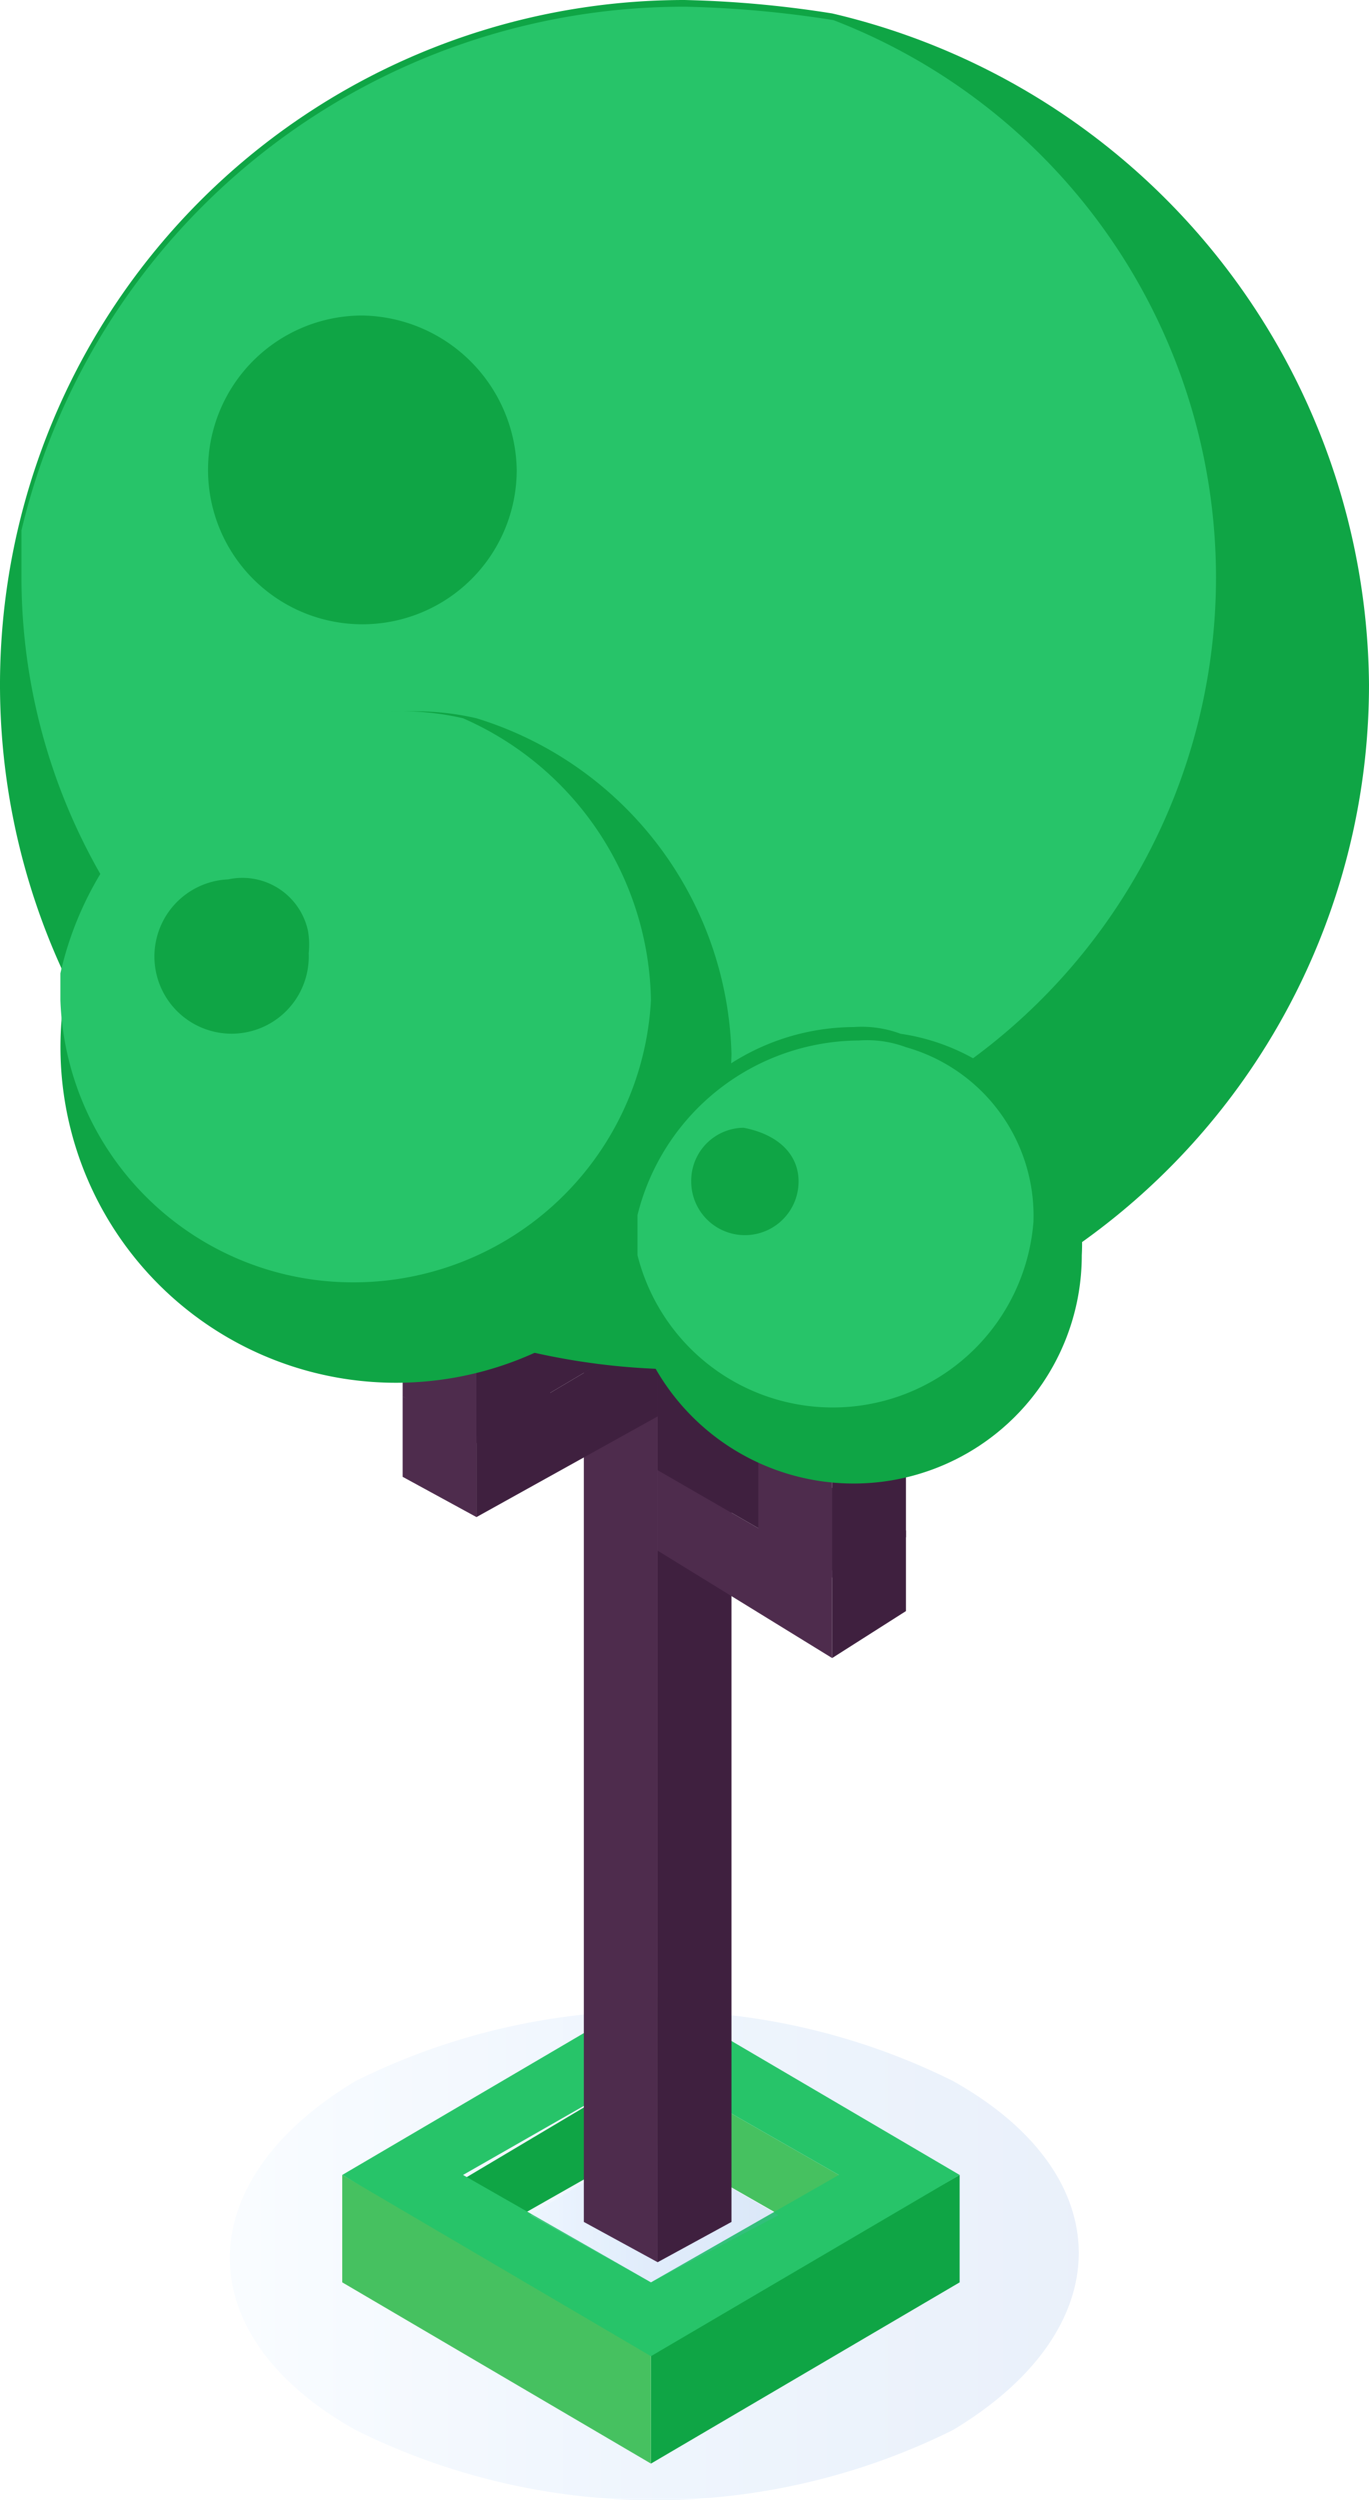 <svg xmlns="http://www.w3.org/2000/svg" xmlns:xlink="http://www.w3.org/1999/xlink" viewBox="0 0 20.4 37.24"><defs><style>.cls-1,.cls-5{opacity:0.15;isolation:isolate;}.cls-1{fill:url(#Dégradé_sans_nom_50);}.cls-2{fill:#46c160;}.cls-3{fill:#0fa545;}.cls-4{fill:#27c469;}.cls-5{fill:url(#Dégradé_sans_nom_50-2);}.cls-6{fill:#3f203f;}.cls-7{fill:#4e2c4d;}</style><linearGradient id="Dégradé_sans_nom_50" x1="3.46" y1="239.54" x2="16.06" y2="239.54" gradientTransform="translate(0 -205.94)" gradientUnits="userSpaceOnUse"><stop offset="0" stop-color="#d7ebff"/><stop offset="0.47" stop-color="#91bdf2"/><stop offset="1" stop-color="#6f9cdd"/></linearGradient><linearGradient id="Dégradé_sans_nom_50-2" x1="7.88" y1="238.89" x2="11.6" y2="238.89" xlink:href="#Dégradé_sans_nom_50"/></defs><title>arbre</title><g id="Calque_2" data-name="Calque 2"><g id="arbre"><g id="_Group_1364" data-name=" Group 1364"><path id="_Path_622" data-name=" Path 622" class="cls-1" d="M14.2,31c2.5,1.4,2.5,3.7,0,5.2a10,10,0,0,1-8.9,0c-2.5-1.4-2.5-3.7,0-5.2A10,10,0,0,1,14.2,31Z"/></g><g id="_Group_1365" data-name=" Group 1365"><polygon id="_Path_623" data-name=" Path 623" class="cls-2" points="9.7 31.9 12.5 33.5 12.5 32.4 9.7 30.8 9.7 31.9"/><polygon id="_Path_624" data-name=" Path 624" class="cls-3" points="9.7 30.8 9.7 31.9 6 34 6 33 9.7 30.8"/><g id="_Group_1366" data-name=" Group 1366"><g id="_Group_1367" data-name=" Group 1367"><g id="_Group_1368" data-name=" Group 1368"><polygon id="_Path_625" data-name=" Path 625" class="cls-3" points="14.3 32.4 14.3 34 9.7 36.7 9.7 35 14.3 32.4"/></g></g></g><g id="_Group_1369" data-name=" Group 1369"><g id="_Group_1370" data-name=" Group 1370"><g id="_Group_1371" data-name=" Group 1371"><polygon id="_Path_626" data-name=" Path 626" class="cls-2" points="5.1 32.4 5.1 34 9.7 36.7 9.7 35 5.1 32.4"/></g></g></g><path id="_Compound_Path_17" data-name=" Compound Path 17" class="cls-4" d="M9.7,29.7,5.1,32.4l4.6,2.7,4.6-2.7ZM6.9,32.4l2.8-1.6,2.8,1.6L9.7,34Z"/><polygon id="_Path_627" data-name=" Path 627" class="cls-5" points="9.7 31.9 7.9 33 9.7 34 11.6 33 9.7 31.9"/></g><g id="_Group_1372" data-name=" Group 1372"><g id="_Group_1373" data-name=" Group 1373"><g id="_Group_1374" data-name=" Group 1374"><g id="_Group_1375" data-name=" Group 1375"><g id="_Group_1376" data-name=" Group 1376"><polygon id="_Path_628" data-name=" Path 628" class="cls-6" points="10.9 15.3 10.9 33.1 9.8 33.7 9.8 16 10.9 15.3"/></g></g></g><g id="_Group_1377" data-name=" Group 1377"><g id="_Group_1378" data-name=" Group 1378"><g id="_Group_1379" data-name=" Group 1379"><polygon id="_Path_629" data-name=" Path 629" class="cls-7" points="8.7 15.3 8.7 33.1 9.8 33.7 9.8 16 8.7 15.3"/></g></g></g><polygon id="_Path_630" data-name=" Path 630" class="cls-6" points="8.7 15.3 9.8 14.7 10.9 15.3 9.8 16 8.7 15.3"/></g><g id="_Group_1380" data-name=" Group 1380"><g id="_Group_1381" data-name=" Group 1381"><g id="_Group_1382" data-name=" Group 1382"><g id="_Group_1383" data-name=" Group 1383"><g id="_Group_1384" data-name=" Group 1384"><polygon id="_Path_631" data-name=" Path 631" class="cls-6" points="13.5 22.8 13.5 24 12.4 24.7 12.4 23.4 13.5 22.8"/></g></g></g><g id="_Group_1385" data-name=" Group 1385"><g id="_Group_1386" data-name=" Group 1386"><g id="_Group_1387" data-name=" Group 1387"><polygon id="_Path_632" data-name=" Path 632" class="cls-7" points="9.8 21.9 9.8 23.1 12.4 24.7 12.4 23.4 9.8 21.9"/></g></g></g><polygon id="_Path_633" data-name=" Path 633" class="cls-6" points="9.8 21.9 10.9 21.3 13.5 22.8 12.4 23.4 9.8 21.9"/></g><g id="_Group_1388" data-name=" Group 1388"><g id="_Group_1389" data-name=" Group 1389"><g id="_Group_1390" data-name=" Group 1390"><g id="_Group_1391" data-name=" Group 1391"><polygon id="_Path_634" data-name=" Path 634" class="cls-6" points="13.5 19.6 13.5 22.9 12.4 23.5 12.4 20.2 13.5 19.6"/></g></g></g><g id="_Group_1392" data-name=" Group 1392"><g id="_Group_1393" data-name=" Group 1393"><g id="_Group_1394" data-name=" Group 1394"><polygon id="_Path_635" data-name=" Path 635" class="cls-7" points="11.3 19.6 11.3 22.9 12.4 23.5 12.4 20.2 11.3 19.6"/></g></g></g><polygon id="_Path_636" data-name=" Path 636" class="cls-6" points="11.3 19.6 12.4 19 13.5 19.6 12.4 20.2 11.3 19.6"/></g></g><g id="_Group_1395" data-name=" Group 1395"><g id="_Group_1396" data-name=" Group 1396"><g id="_Group_1397" data-name=" Group 1397"><g id="_Group_1398" data-name=" Group 1398"><g id="_Group_1399" data-name=" Group 1399"><polygon id="_Path_637" data-name=" Path 637" class="cls-7" points="6 20.8 6 22 7.1 22.6 7.1 21.4 6 20.8"/></g></g></g><g id="_Group_1400" data-name=" Group 1400"><g id="_Group_1401" data-name=" Group 1401"><g id="_Group_1402" data-name=" Group 1402"><polygon id="_Path_638" data-name=" Path 638" class="cls-6" points="9.8 19.8 9.8 21.1 7.1 22.6 7.1 21.4 9.8 19.8"/></g></g></g><polygon id="_Path_639" data-name=" Path 639" class="cls-6" points="9.8 19.8 8.7 19.2 6 20.8 7.1 21.4 9.8 19.8"/></g><g id="_Group_1403" data-name=" Group 1403"><g id="_Group_1404" data-name=" Group 1404"><g id="_Group_1405" data-name=" Group 1405"><g id="_Group_1406" data-name=" Group 1406"><polygon id="_Path_640" data-name=" Path 640" class="cls-7" points="6 18.5 6 20.8 7.1 21.5 7.1 19.1 6 18.5"/></g></g></g><g id="_Group_1407" data-name=" Group 1407"><g id="_Group_1408" data-name=" Group 1408"><g id="_Group_1409" data-name=" Group 1409"><polygon id="_Path_641" data-name=" Path 641" class="cls-6" points="8.2 18.5 8.2 20.8 7.1 21.5 7.1 19.1 8.2 18.5"/></g></g></g><polygon id="_Path_642" data-name=" Path 642" class="cls-6" points="8.2 18.5 7.1 17.8 6 18.5 7.1 19.1 8.2 18.5"/></g></g></g><g id="_Group_1410" data-name=" Group 1410"><path id="_Path_643" data-name=" Path 643" class="cls-3" d="M20.4,10.2A10.2,10.2,0,1,1,10.2,0h0a16.21,16.21,0,0,1,2.2.2A10.35,10.35,0,0,1,20.4,10.2Z"/><path id="_Path_644" data-name=" Path 644" class="cls-4" d="M18.12,8.6a8.9,8.9,0,1,1-17.8,0V7.9A10.15,10.15,0,0,1,10.22.1a16.21,16.21,0,0,1,2.2.2A8.9,8.9,0,0,1,18.12,8.6Z"/><path id="_Path_645" data-name=" Path 645" class="cls-3" d="M7.7,7A2.3,2.3,0,1,1,5.4,4.7h0A2.34,2.34,0,0,1,7.7,7Z"/></g><g id="_Group_1411" data-name=" Group 1411"><path id="_Path_646" data-name=" Path 646" class="cls-3" d="M10.9,15.7A5,5,0,1,1,6,10.6a4.07,4.07,0,0,1,1.1.1A5.38,5.38,0,0,1,10.9,15.7Z"/><path id="_Path_647" data-name=" Path 647" class="cls-4" d="M9.7,14.9a4.44,4.44,0,0,1-4.6,4.2A4.36,4.36,0,0,1,.9,14.9v-.4a5,5,0,0,1,4.9-3.9,4.07,4.07,0,0,1,1.1.1A4.67,4.67,0,0,1,9.7,14.9Z"/><path id="_Path_648" data-name=" Path 648" class="cls-3" d="M4.6,14.2a1.15,1.15,0,1,1-1.2-1.1h0a1,1,0,0,1,1.19.77A1.22,1.22,0,0,1,4.6,14.2Z"/></g><g id="_Group_1412" data-name=" Group 1412"><path id="_Path_649" data-name=" Path 649" class="cls-3" d="M16.12,18.7a3.4,3.4,0,1,1-6.8,0h0a2.18,2.18,0,0,1,.1-.8,3.42,3.42,0,0,1,3.3-2.6,1.66,1.66,0,0,1,.7.1A3.16,3.16,0,0,1,16.12,18.7Z"/><path id="_Path_650" data-name=" Path 650" class="cls-4" d="M15.4,18.2a3,3,0,0,1-5.9.5v-.6a3.42,3.42,0,0,1,3.3-2.6,1.66,1.66,0,0,1,.7.1A2.61,2.61,0,0,1,15.4,18.2Z"/><path id="_Path_651" data-name=" Path 651" class="cls-3" d="M11.9,17.6a.8.8,0,0,1-1.6,0h0a.79.79,0,0,1,.78-.8h0C11.6,16.9,11.9,17.2,11.9,17.6Z"/></g></g></g></svg>